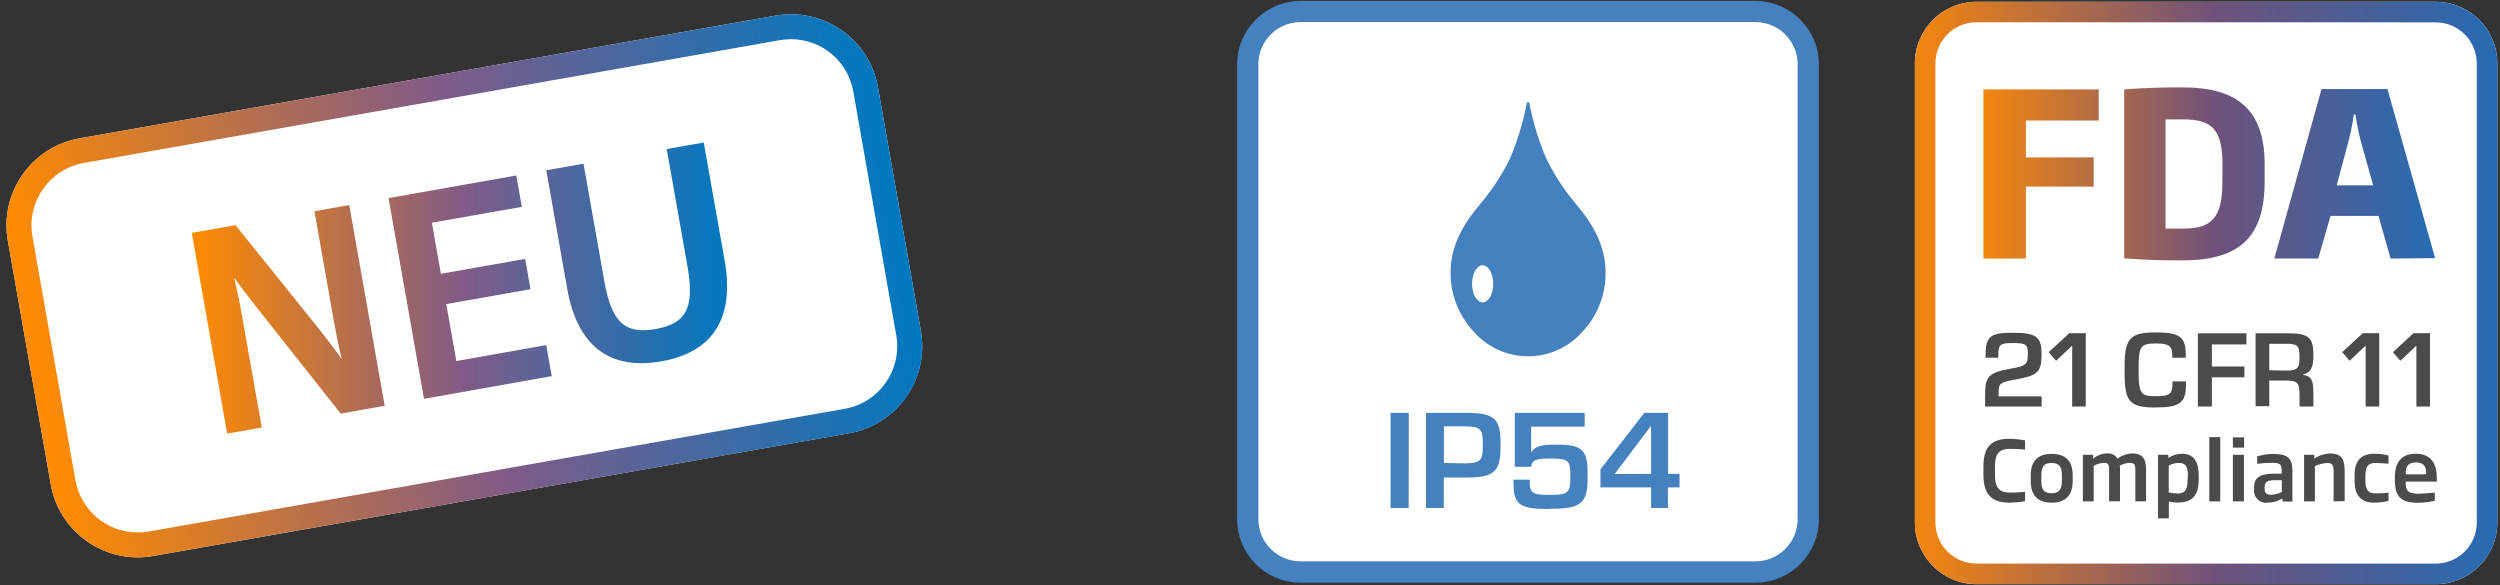 <?xml version="1.0" encoding="utf-8"?>
<!-- Generator: Adobe Illustrator 26.4.1, SVG Export Plug-In . SVG Version: 6.00 Build 0)  -->
<svg version="1.1" id="Ebene_1" xmlns="http://www.w3.org/2000/svg" xmlns:xlink="http://www.w3.org/1999/xlink" x="0px" y="0px"
	 viewBox="0 0 2335 546.7" style="enable-background:new 0 0 2335 546.7;" xml:space="preserve">
<rect x="0" y="0" width="2335" height="546.7" fill="#333333" stroke="none"/>
<style type="text/css">
	.st0{fill:#FFFFFF;}
	.st1{fill:#4581BE;}
	.st2{fill:#4581BE;stroke:#4581BE;stroke-width:2.41;stroke-linejoin:round;}
	.st3{fill:url(#SVGID_1_);}
	.st4{fill:url(#SVGID_00000047764290726861234320000008886176702315366820_);}
	.st5{fill:url(#SVGID_00000117646820278526604980000016813266592849290378_);}
	.st6{fill:url(#SVGID_00000026122275754419435460000007423763779490894260_);}
	.st7{fill:#4C4B4B;}
	.st8{fill:url(#SVGID_00000075148974512790245090000004487025140198526621_);}
	.st9{fill:url(#SVGID_00000082328970049680005770000001200449489686750608_);}
	.st10{fill:url(#SVGID_00000101796611435014832660000017575337393769653648_);}
	.st11{fill:url(#SVGID_00000138538350878926346200000000546690330357897892_);}
</style>
<g id="HG_blue">
	<path class="st0" d="M1214.8,10.8h424.7c27.3,0,49.4,22.1,49.4,49.4v424.7c0,27.3-22.1,49.4-49.4,49.4h-424.7
		c-27.3,0-49.4-22.1-49.4-49.4V60.1C1165.4,32.9,1187.5,10.8,1214.8,10.8z"/>
	<path class="st1" d="M1639.5,20.6c21.8,0,39.5,17.7,39.5,39.5v424.7c0,21.8-17.7,39.5-39.5,39.5h-424.7
		c-21.8,0-39.5-17.7-39.5-39.5V60.1c0-21.8,17.7-39.5,39.5-39.5L1639.5,20.6 M1639.5,0.9h-424.7c-32.7,0-59.3,26.5-59.3,59.3v424.7
		c0,32.7,26.5,59.3,59.3,59.3h424.7c32.7,0,59.3-26.5,59.3-59.3V60.1C1698.8,27.4,1672.2,0.9,1639.5,0.9z"/>
</g>
<g id="Icon_02">
	<path class="st2" d="M1427.2,96.5c3.4,17.7,8.7,35,15.7,51.6c7.2,14.9,16.2,28.9,26.8,41.6l5.2,6.4c15.7,19.3,23.5,38.6,23.5,57.8
		c0.4,20.3-7.1,39.9-21,54.8c-24.1,27.7-66.1,30.7-93.8,6.5c-2.3-2-4.5-4.2-6.5-6.5c-13.8-14.9-21.4-34.5-21-54.8
		c0-19.3,7.8-38.6,23.5-57.8l5.2-6.4c10.6-12.7,19.6-26.7,26.8-41.6C1418.6,131.6,1423.8,114.3,1427.2,96.5L1427.2,96.5z"/>
	<ellipse class="st0" cx="1384.8" cy="265.1" rx="9.9" ry="17.3"/>
	<path class="st1" d="M1315.7,474.5h-16.9v-88.9h17L1315.7,474.5z"/>
	<path class="st1" d="M1348.6,474.5h-16.7v-88.9h36.7c26.8,0,32.9,4.9,32.9,28v4.3c0,23.3-6.9,28.1-32.2,28.1h-20.8V474.5z
		 M1367.3,432.8c15.3,0,17.6-2.9,17.6-14.8V413c0-12.3-2.5-14.8-17.6-14.8h-18.7v34.2L1367.3,432.8L1367.3,432.8z"/>
	<path class="st1" d="M1445.6,475.4c-27.5,0-32-4.9-32-25.2v-2.2h15.2v1.7c0,11,2.5,12.5,18.2,12.5h2.1c15.3,0,17.6-2.4,17.6-15.4
		v-2.5c0-13.7-1.3-16-17.6-16h-2.5c-12.2,0-15.6,1.6-16.6,7.7h-15.2v-50.4h65.3v12.9h-50v23.9h0.2c2.8-4.9,8.1-7.1,21-7.1h3.3
		c23,0,28.2,5.2,28.2,25.9v5.6c0,23.1-6.1,28.4-34.2,28.4L1445.6,475.4L1445.6,475.4z"/>
	<path class="st1" d="M1557.9,474.5h-15.8v-19.3h-47.3v-16.8l41-52.8h22.2v57h10.7v12.6h-10.9L1557.9,474.5L1557.9,474.5z
		 M1542.1,442.6v-44.4h-0.4l-33.2,44v0.5L1542.1,442.6z"/>
</g>
<g>
	<path class="st0" d="M1846.1,1.7h428.8c31.8,0,57.6,25.8,57.6,57.6V488c0,31.8-25.8,57.6-57.6,57.6h-428.8
		c-31.8,0-57.6-25.8-57.6-57.6V59.2C1788.5,27.4,1814.3,1.7,1846.1,1.7z"/>
	
		<linearGradient id="SVGID_1_" gradientUnits="userSpaceOnUse" x1="1788.516" y1="-1140.305" x2="2332.427" y2="-1140.305" gradientTransform="matrix(1 0 0 1 0 1413.94)">
		<stop  offset="0" style="stop-color:#F4860E"/>
		<stop  offset="0.51" style="stop-color:#70527A"/>
		<stop  offset="1" style="stop-color:#266CB3"/>
	</linearGradient>
	<path class="st3" d="M2274.9,20.9c21.2,0,38.4,17.2,38.4,38.4V488c0,21.2-17.2,38.4-38.4,38.4h-428.8c-21.2,0-38.4-17.2-38.4-38.4
		V59.2c0-21.2,17.2-38.4,38.4-38.4L2274.9,20.9 M2274.9,1.7h-428.8c-31.8,0-57.6,25.8-57.6,57.6V488c0,31.8,25.8,57.6,57.6,57.6
		h428.8c31.8,0,57.6-25.8,57.6-57.6V59.2C2332.4,27.5,2306.7,1.7,2274.9,1.7z"/>
</g>
<g>
	
		<linearGradient id="SVGID_00000127733583096438174140000002209655276708465851_" gradientUnits="userSpaceOnUse" x1="1682.437" y1="-1251.425" x2="2104.527" y2="-1251.425" gradientTransform="matrix(1 0 0 1 170.07 1413.94)">
		<stop  offset="0" style="stop-color:#F4860E"/>
		<stop  offset="0.51" style="stop-color:#70527A"/>
		<stop  offset="1" style="stop-color:#266CB3"/>
	</linearGradient>
	<path style="fill:url(#SVGID_00000127733583096438174140000002209655276708465851_);" d="M1892.2,112.6V147h63.3v27.3h-63.3v67.2
		h-39.7v-158h107.7v29.1C1960.2,112.6,1892.2,112.6,1892.2,112.6z"/>
	
		<linearGradient id="SVGID_00000017512060405401022800000016721402017576610709_" gradientUnits="userSpaceOnUse" x1="1682.397" y1="-1251.55" x2="2104.487" y2="-1251.55" gradientTransform="matrix(1 0 0 1 170.07 1413.94)">
		<stop  offset="0" style="stop-color:#F4860E"/>
		<stop  offset="0.51" style="stop-color:#70527A"/>
		<stop  offset="1" style="stop-color:#266CB3"/>
	</linearGradient>
	<path style="fill:url(#SVGID_00000017512060405401022800000016721402017576610709_);" d="M2038.4,243.2c-20.6,0-34-0.4-54.4-1.9
		V83.5c20.2-1.5,32.7-1.9,54.4-1.9c53.1,0,76.8,22.5,76.8,72.2v16.4C2114.9,220.7,2092.6,243.2,2038.4,243.2L2038.4,243.2z
		 M2075.8,153.8c0-33.6-10.4-42.3-37-42.3h-16.2v102h16.2c26.5,0,36.9-9.6,36.9-43.2L2075.8,153.8L2075.8,153.8z"/>
	
		<linearGradient id="SVGID_00000104668128464560330730000000558419290992619443_" gradientUnits="userSpaceOnUse" x1="1682.397" y1="-1251.57" x2="2104.487" y2="-1251.57" gradientTransform="matrix(1 0 0 1 170.07 1413.94)">
		<stop  offset="0" style="stop-color:#F4860E"/>
		<stop  offset="0.51" style="stop-color:#70527A"/>
		<stop  offset="1" style="stop-color:#266CB3"/>
	</linearGradient>
	<path style="fill:url(#SVGID_00000104668128464560330730000000558419290992619443_);" d="M2232.8,241.5l-11.3-39.8h-44.8
		l-11.5,39.8h-41l44.1-158.3h61.6l44.5,157.9L2232.8,241.5L2232.8,241.5z M2204.8,131.2c-1.9-7.6-3.6-16.1-4.8-24.2h-1.5
		c-1.2,8.2-2.8,16.2-4.8,24.2l-11.2,41.9h34L2204.8,131.2L2204.8,131.2z"/>
</g>
<g>
	<path class="st7" d="M1906.9,379.7h-52.8v-10.6c0-16.8,2.5-21.1,24-24.8c13.8-2.3,15.9-4.1,15.9-12.7V330c0-7.8-1.6-9.6-13.1-9.6
		h-1.3c-11.7,0-13.2,1.5-13.2,11.7v2h-11.9v-1.4c0-18.1,3.7-21.9,24.6-21.9h1.3c21.4,0,26.4,4,26.4,19.2v2
		c0,15.5-4.3,18.9-22.9,22.2c-16.4,2.8-17.2,4-17.2,13v3h40.2L1906.9,379.7L1906.9,379.7z"/>
	<path class="st7" d="M1948.1,379.7h-12.7v-56.6h-0.3l-14.7,13.9l-6.9-8.1l19.2-17.7h15.4L1948.1,379.7L1948.1,379.7z"/>
	<path class="st7" d="M2012.8,380.6c-23.1,0-28.4-5.2-28.4-31.1v-8.1c0-25.4,5.5-30.9,28.5-30.9h1.8c21.7,0,26.8,4.8,26.8,20.9v2.7
		h-12.6v-2c0-8.1-2.3-11.3-14.4-11.3h-1.4c-13.1,0-15.6,2.7-15.6,20.8v7.5c0,18.8,2.9,20.9,15.5,20.9h1.4c11.6,0,14.7-1.9,14.7-11.7
		v-2.1h12.6v3.2c0,16.7-6,21.1-27.2,21.1L2012.8,380.6L2012.8,380.6z"/>
	<path class="st7" d="M2065.9,379.7h-13.1v-68.4h45.4v10.4h-32.3v20.6h30.4v10.1h-30.4V379.7L2065.9,379.7z"/>
	<path class="st7" d="M2160.7,379.7h-12.9v-9.6c0-13-1.7-14.7-13.9-14.7h-14.4v24h-12.8v-68.1h31.3c18.7,0,22.7,4.8,22.7,19.7v1.9
		c0,10.7-2.9,15.4-9.6,16.8v0.4c8,1.4,9.6,4.8,9.6,17.9V379.7L2160.7,379.7z M2136.7,346.1c8.6,0,11-2.5,11-11v-2.5
		c0-10-2.2-11.5-12.6-11.5h-15.6v24.7L2136.7,346.1L2136.7,346.1z"/>
	<path class="st7" d="M2222.2,379.7h-12.7v-56.6h-0.3l-14.7,13.9l-6.9-8.1l19.2-17.7h15.4L2222.2,379.7L2222.2,379.7z"/>
	<path class="st7" d="M2269.6,379.7h-12.7v-56.6h-0.3l-14.7,13.9l-6.9-8.1l19.2-17.7h15.4L2269.6,379.7L2269.6,379.7z"/>
</g>
<g>
	<path class="st7" d="M1877,469.5c-14.7,0-24.5-5.6-24.5-26.1v-7.6c0-20.6,9.6-26,24.5-26c4.8,0.1,9.7,0.6,14.4,1.5v8.6
		c-3.7-0.3-9.3-0.7-13.7-0.7c-9.6,0-14.4,3.4-14.4,16.6v7.6c0,13.2,4.8,16.7,14.4,16.7c4.5,0,10-0.4,13.7-0.7v8.7
		C1886.7,469,1881.8,469.4,1877,469.5z"/>
	<path class="st7" d="M1916.3,469.5c-12.7,0-19.6-6.5-19.6-20.2v-5.3c0-13.7,7-20.1,19.6-20.1c12.7,0,19.6,6.5,19.6,20.1v5.3
		C1935.9,462.9,1928.9,469.5,1916.3,469.5z M1925.8,443.9c0-8.4-2.8-11.5-9.6-11.5s-9.6,3.1-9.6,11.5v5.3c0,8.4,2.9,11.5,9.6,11.5
		c6.7,0,9.6-3.2,9.6-11.5V443.9z"/>
	<path class="st7" d="M1994.4,468.3v-28.5c0-4.8,0-7.5-5.5-7.5c-3.2,0.2-6.2,1.1-9,2.6c0.2,1.6,0.3,3.2,0.2,4.8v28.5h-10.2v-28.4
		c0-4.8,0-7.5-4.8-7.5c-3.4,0.2-6.7,1.1-9.6,2.8v33.2h-10.1v-43.5h9.6v3.5c3.7-3,8.2-4.7,12.9-4.8c3.9-0.4,7.8,1.4,9.9,4.8
		c3.9-2.9,8.6-4.6,13.5-4.8c12.3,0,13.1,8.1,13.1,15.9v28.8L1994.4,468.3L1994.4,468.3z"/>
	<path class="st7" d="M2034.4,469.4c-2.9,0-5.8-0.3-8.7-0.9v15.7h-10.1v-59.4h9.6v2.9c3.8-2.5,8.2-3.9,12.7-3.9
		c9.6,0,15.7,5.5,15.7,20.4v4C2053.6,464.3,2045.8,469.4,2034.4,469.4L2034.4,469.4z M2043.5,444.2c0-9.1-2.7-11.8-8.3-11.8
		c-3.3,0-6.6,0.8-9.6,2.4V460c2.6,0.5,5.3,0.8,8,0.9c6.2,0,9.6-2,9.6-12.7L2043.5,444.2L2043.5,444.2z"/>
	<path class="st7" d="M2063.5,468.3v-60h10.2v60H2063.5z"/>
	<path class="st7" d="M2085.5,418.1v-9.6h10.5v9.6H2085.5z M2085.5,468.3v-43.5h10.3v43.5H2085.5z"/>
	<path class="st7" d="M2131.8,468.3v-2.8c-4.1,2.6-8.9,4-13.8,4c-6.1,0.9-11.8-3.4-12.7-9.5c-0.1-1-0.1-2,0-2.9v-1.6
		c0-11.6,8.3-13.1,20.5-13.1h5.2v-2.7c0-6.2-1.3-7.4-9.1-7.4c-4.6,0-9.1,0.3-13.7,0.9v-6.9c5-1.6,10.2-2.4,15.4-2.3
		c13.9,0,17.5,4.8,17.5,15.8v28.8L2131.8,468.3L2131.8,468.3z M2131.2,448.5h-5.4c-7.5,0-10.6,0.9-10.6,6.6v1.9c0,4,2.4,5.1,6.1,5.1
		c3.5-0.1,6.9-1,9.9-2.6V448.5L2131.2,448.5z"/>
	<path class="st7" d="M2179.6,468.3v-27.5c0-6.3-1.1-8.4-6.1-8.4c-3.9,0.3-7.8,1.3-11.4,2.9v33H2152v-43.5h9.6v3.5
		c4.3-2.9,9.2-4.5,14.4-4.8c12.3,0,13.9,7.1,13.9,17V468L2179.6,468.3L2179.6,468.3z"/>
	<path class="st7" d="M2217.5,469.5c-12.5,0-18.3-7.1-18.3-20.2v-5.5c0-13.3,5.8-20,18.3-20c4.5-0.1,9,0.5,13.4,1.6v7.7
		c-5.5-0.4-9.3-0.7-11.7-0.7c-6.3,0-9.9,2-9.9,11.4v5.5c0,9.6,3.6,11.5,9.9,11.5c2.4,0,6.2,0,11.7-0.7v7.7
		C2226.6,468.9,2222.1,469.5,2217.5,469.5z"/>
	<path class="st7" d="M2246.9,449.8v0.8c0,6.3,1,10.5,11.6,10.5c4.8,0,9.9-0.5,15.6-1v7.6c-5.3,1.2-10.7,1.9-16.1,1.9
		c-15.7,0-21.2-6-21.2-21.4v-2.7c0-14.4,6.7-21.7,19.6-21.7c14.4,0,19.6,9.6,19.6,22.6v3.4L2246.9,449.8L2246.9,449.8z
		 M2266.1,442.4c0-4.8-1-10.5-9.6-10.5c-8.6,0-9.6,5.6-9.6,10.5v0.6h18.8L2266.1,442.4L2266.1,442.4z"/>
</g>
<g>
	<path class="st0" d="M74.3,129.2L724.4,14.6c44.9-7.9,87.7,22.1,95.6,66.9L860.1,309c7.9,44.9-22.1,87.7-66.9,95.6L143,519.3
		c-44.9,7.9-87.7-22.1-95.6-66.9L7.3,224.8C-0.6,180,29.4,137.1,74.3,129.2z"/>
	
		<linearGradient id="SVGID_00000023252360575982944330000006129978401134107008_" gradientUnits="userSpaceOnUse" x1="27.331" y1="68.618" x2="840.062" y2="-74.681" gradientTransform="matrix(1 0 0 1 3.417969e-03 270)">
		<stop  offset="0" style="stop-color:#FF8B00"/>
		<stop  offset="0.51" style="stop-color:#805B87"/>
		<stop  offset="1" style="stop-color:#0079C0"/>
	</linearGradient>
	<path style="fill:url(#SVGID_00000023252360575982944330000006129978401134107008_);" d="M738.8,36.6c28.7,0,53.2,20.6,58.2,49
		l40.1,227.6c5.7,32.2-15.9,62.9-48,68.6L139,496.4c-3.4,0.6-6.9,0.9-10.4,0.9c-28.7,0-53.2-20.6-58.2-49L30.3,220.8
		c-5.7-32.2,15.9-62.9,48-68.6L728.5,37.5C731.9,36.9,735.4,36.6,738.8,36.6L738.8,36.6 M738.8,13.3c-4.8,0-9.6,0.4-14.4,1.3
		L74.3,129.2c-44.9,7.9-74.9,50.7-67,95.6l40.1,227.6c7.1,40,41.9,68.2,81.2,68.2c4.8,0,9.6-0.4,14.4-1.3l650.2-114.6
		c44.9-7.9,74.9-50.7,66.9-95.6L820,81.5C812.9,41.5,778.1,13.3,738.8,13.3L738.8,13.3L738.8,13.3z"/>
</g>
<g>
	
		<linearGradient id="SVGID_00000048475261470015544640000006639474737404838035_" gradientUnits="userSpaceOnUse" x1="185.205" y1="99.9" x2="685.13" y2="99.9" gradientTransform="matrix(1 0 0 1 -6.107 198.36)">
		<stop  offset="0" style="stop-color:#FF8B00"/>
		<stop  offset="0.51" style="stop-color:#805B87"/>
		<stop  offset="1" style="stop-color:#0079C0"/>
	</linearGradient>
	<path style="fill:url(#SVGID_00000048475261470015544640000006639474737404838035_);" d="M318.2,386.3l-79.7-100.7
		c-6.1-7.8-13.2-16.9-19.1-25.5l-0.5,0.1c2.4,10.5,4.9,22,6.9,33.4l18.7,105.7l-32.3,5.7l-33.1-187.5l40.9-7.2l79.1,98.4
		c6.1,7.8,13.8,17.6,19.4,26l0.5-0.1c-2.7-11-5.3-24-7.3-35.4l-18-101.9l32.5-5.8L359.3,379L318.2,386.3L318.2,386.3z"/>
	
		<linearGradient id="SVGID_00000142149293179380310020000003413529548134158215_" gradientUnits="userSpaceOnUse" x1="185.236" y1="69.85" x2="685.161" y2="69.85" gradientTransform="matrix(1 0 0 1 -6.107 198.36)">
		<stop  offset="0" style="stop-color:#FF8B00"/>
		<stop  offset="0.51" style="stop-color:#805B87"/>
		<stop  offset="1" style="stop-color:#0079C0"/>
	</linearGradient>
	<path style="fill:url(#SVGID_00000142149293179380310020000003413529548134158215_);" d="M396,372.5L362.9,185l119.3-21.1l5.2,29.3
		l-84,14.8l8.4,47.7l78.7-13.9l5,28.3L416.8,284l9.4,53.2l84-14.9l5.1,29L396,372.5L396,372.5z"/>
	
		<linearGradient id="SVGID_00000058576776482165328160000016507967359872595598_" gradientUnits="userSpaceOnUse" x1="185.236" y1="37.816" x2="685.161" y2="37.816" gradientTransform="matrix(1 0 0 1 -6.107 198.36)">
		<stop  offset="0" style="stop-color:#FF8B00"/>
		<stop  offset="0.51" style="stop-color:#805B87"/>
		<stop  offset="1" style="stop-color:#0079C0"/>
	</linearGradient>
	<path style="fill:url(#SVGID_00000058576776482165328160000016507967359872595598_);" d="M617.7,337.5
		c-47.7,8.4-78.4-13.7-87.9-67.7L510.2,159l34.8-6.1l19.3,109c6.7,37.8,18.1,50.7,48.1,45.4c29.8-5.3,36.3-21.2,29.6-59.1l-19.3-109
		l34.6-6.1l19.6,110.8C686.4,297.8,665.1,329.2,617.7,337.5L617.7,337.5z"/>
</g>
</svg>
